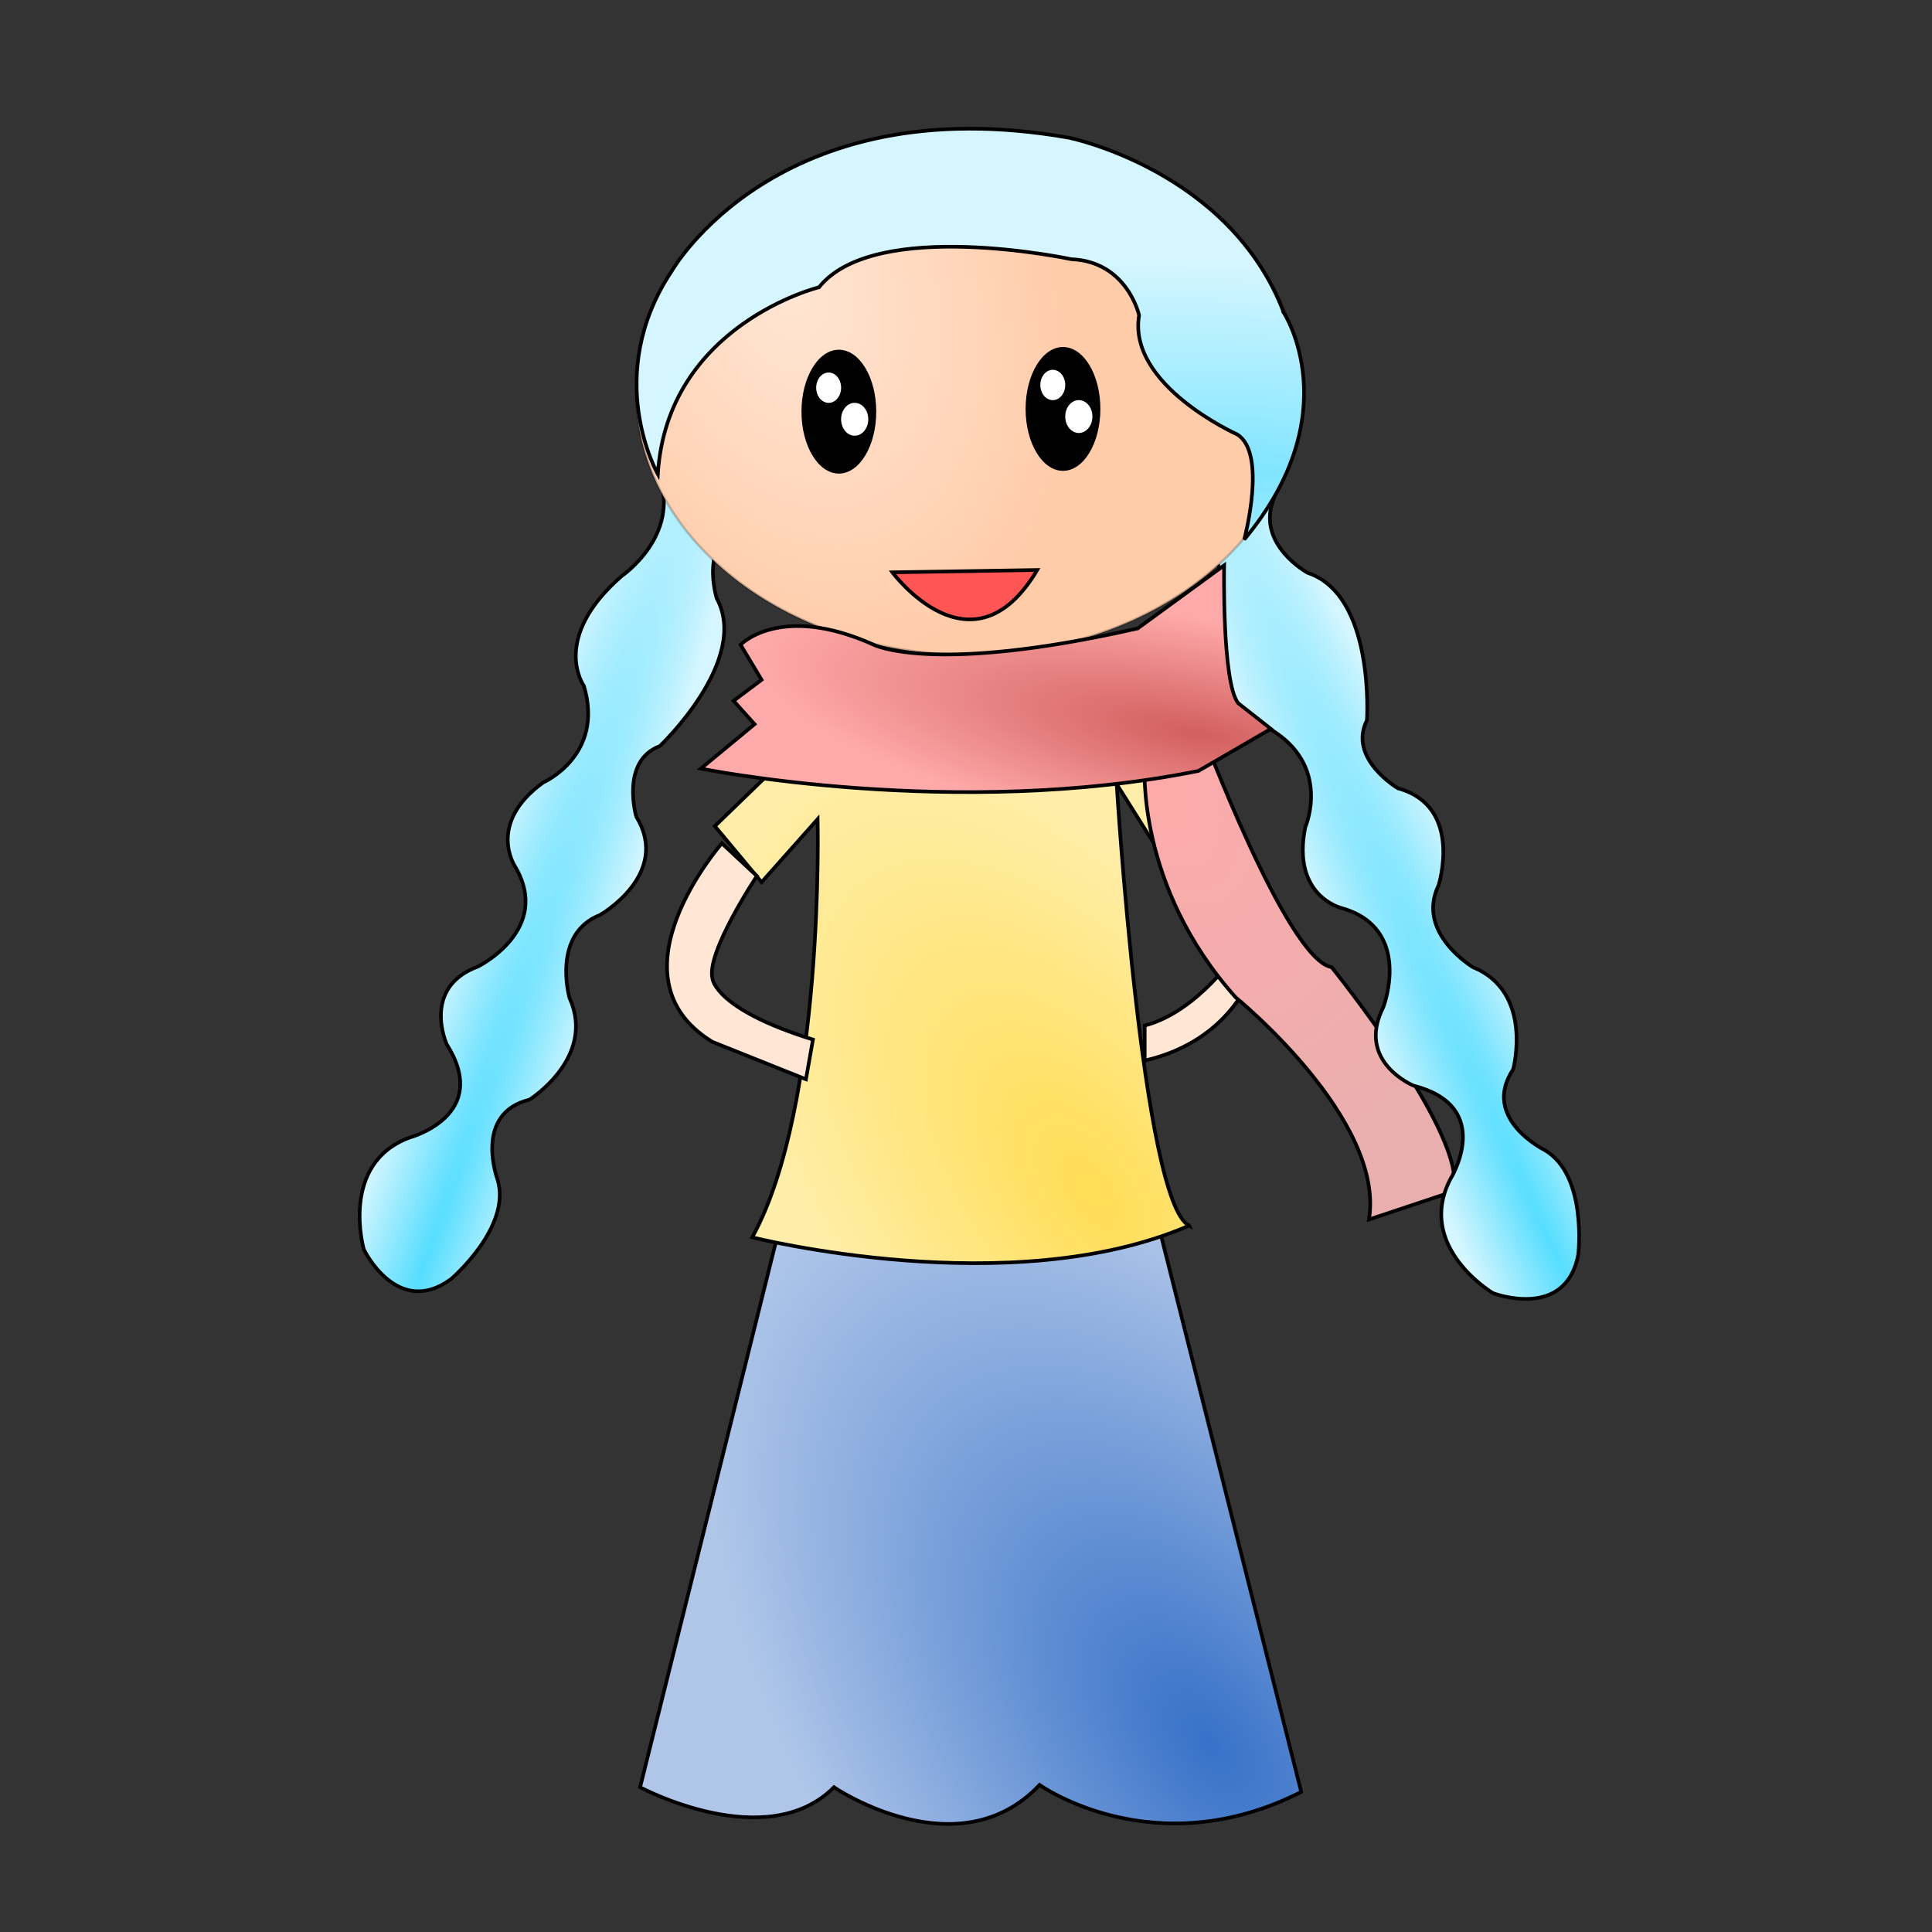 <?xml version="1.0" encoding="UTF-8"?>
<svg version="1.1" viewBox="0 0 531.5 531.5" xmlns="http://www.w3.org/2000/svg" xmlns:osb="http://www.openswatchbook.org/uri/2009/osb" xmlns:xlink="http://www.w3.org/1999/xlink">
<rect x="0" y="0" width="531.5" height="531.5" fill="#333333" stroke="none"/>
<defs>
<radialGradient id="h" cx="-55.592" cy="891.77" r="91.439" gradientTransform="matrix(-1.207 -1.588 .885 -.672 -535.89 1544)" gradientUnits="userSpaceOnUse">
<stop stop-color="#3771c8" offset="0"/>
<stop stop-color="#afc6e9" offset="1"/>
</radialGradient>
<radialGradient id="g" cx="284.06" cy="892.92" r="68.624" gradientTransform="matrix(-1.201 -1.658 .844 -.612 -124.85 1898.5)" gradientUnits="userSpaceOnUse">
<stop stop-color="#fd5" offset="0"/>
<stop stop-color="#fea" offset="1"/>
</radialGradient>
<radialGradient id="f" cx="316.92" cy="266.65" r="43.134" gradientTransform="matrix(1.581 2.458 -1.326 .853 154.53 -241.63)" gradientUnits="userSpaceOnUse">
<stop stop-color="#faa" offset="0"/>
<stop stop-color="#e9afaf" offset="1"/>
</radialGradient>
<radialGradient id="e" cx="82.624" cy="859.53" r="22.697" gradientTransform="matrix(.946 .325 -4.23 12.291 3662.1 -9689.7)" gradientUnits="userSpaceOnUse">
<stop stop-color="#5df" offset="0"/>
<stop stop-color="#d5f6ff" offset="1"/>
</radialGradient>
<radialGradient id="d" cx="392.29" cy="866.56" r="23.019" gradientTransform="matrix(.913 -.409 5.106 11.391 -4368.5 -8814.8)" gradientUnits="userSpaceOnUse">
<stop stop-color="#5df" offset="0"/>
<stop stop-color="#d5f6ff" offset="1"/>
</radialGradient>
<radialGradient id="c" cx="214.06" cy="280.8" r="135.14" gradientTransform="matrix(.398 1.109 -.746 .272 350.99 -46.704)" gradientUnits="userSpaceOnUse">
<stop stop-color="#ffe6d5" offset="0"/>
<stop stop-color="#fca" offset="1"/>
</radialGradient>
<linearGradient id="i" x1="165.31" x2="435.59" y1="312.02" y2="312.02" gradientUnits="userSpaceOnUse">
<stop stop-opacity=".208" offset="0"/>
</linearGradient>
<radialGradient id="b" cx="321.83" cy="236.24" r="92.306" gradientTransform="matrix(-1.834 -.16 .054 -.615 914.44 880.37)" gradientUnits="userSpaceOnUse">
<stop stop-color="#80e5ff" offset="0"/>
<stop stop-color="#d5f6ff" offset="1"/>
</radialGradient>
<radialGradient id="a" cx="316.92" cy="257.39" r="78.907" gradientTransform="matrix(-1.549 -.293 .075 -.395 788.7 429.23)" gradientUnits="userSpaceOnUse">
<stop stop-color="#d35f5f" offset="0"/>
<stop stop-color="#faa" offset="1"/>
</radialGradient>
</defs>
<g transform="translate(0 -520.86)">
<g transform="translate(12.211 -32.777)">
<path d="m345.76 1046.6-41.774-165.81-28.278 1.285h3.213-3.213l-18.638-28.921-14.139 28.921-38.561 0.643-40.489 162.6s34.705 18.638 53.342 0c0 0 34.062 23.136 56.556-0.643 0 0 31.491 22.494 71.98 1.928z" fill="url(#h)" stroke="#000" stroke-width="1px"/>
<path d="m314.91 890.81c-48.844 21.208-120.18 3.213-120.18 3.213 19.923-35.99 17.995-115.04 17.995-115.04l-15.424 17.352-12.854-15.424 19.923-19.28 99.615-2.571 16.71 19.28-11.568 13.496-14.139-22.494s7.069 115.04 19.923 121.47z" fill="url(#g)" stroke="#000" stroke-width="1px"/>
<path transform="translate(0 520.86)" d="m302.7 324.55c25.064-5.784 30.206-25.707 30.206-25.707 5.784-8.355-17.352-33.419-17.352-33.419l-4.499 2.571 17.352 26.35s-10.926 16.71-25.707 20.566z" fill="#ffe6d5" stroke="#000" stroke-width="1px"/>
<path d="m364.4 889.12c4.499-27.635-36.633-61.055-36.633-61.055-27.635-30.849-25.064-64.268-25.064-64.268l15.424-9.64s23.779 63.625 35.99 65.553c0 0 37.918 46.916 33.419 61.697z" fill="url(#f)" stroke="#000" stroke-width="1px"/>
<path d="m190.63 629.62c10.074 22.132-10.418 22.763-10.418 22.763-18.766 8.771-11.14 32.047-11.14 32.047 6.052 16.556-10.184 27.624-10.184 27.624-19.861 17.235-10.475 30.245-10.475 30.245 5.761 19.178-11.152 26.585-11.152 26.585-15.642 11.287-7.819 23.039-7.819 23.039 10.435 17.49-10.184 27.624-10.184 27.624-15.654 5.825-8.565 21.4-8.565 21.4 12.37 19.568-10.115 25.603-10.115 25.603-19.512 7.131-12.702 30.789-12.702 30.789s9.176 19.073 24.002 8.167c0 0 16.749-14.289 12.784-27.348 0 0-6.798-18.196 8.786-22 0 0 18.463-11.611 11-28.005 0 0-5.015-17.538 8.413-22.82 0 0 19.652-11.173 9.963-27.023 0 0-4.49-15.298 6.49-19.436 0 0 24.896-23.565 15.65-40.616 0 0-5.084-15.517 7.154-21.237 0 0 30.923-17.932 12.759-38.271 0 0-5.015-17.538 9.533-20.361-0.903-37.851-23.781-8.767-23.781-8.767z" fill="url(#e)" stroke="#000" stroke-width=".991px"/>
<path d="m290.79 642.33c22.71 9.299 7.908 23.862 7.908 23.862-7.921 19.346 13.756 31.167 13.756 31.167 15.885 7.977 11.425 27.267 11.425 27.267-2.914 26.306 13.011 29.389 13.011 29.389 17.471 10.1 9.991 27.171 9.991 27.171-3.868 19.041 10.03 22.276 10.03 22.276 19.786 5.646 11.425 27.267 11.425 27.267-7.633 15.044 8.348 21.587 8.348 21.587 22.654 5.838 10.087 25.737 10.087 25.737-9.603 18.657 11.729 31.32 11.729 31.32s19.938 7.673 23.462-10.527c0 0 2.626-22.005-9.302-28.853 0 0-17.567-8.666-8.597-22.18 0 0 5.742-21.22-11.08-28.108 0 0-15.789-9.411-9.438-22.525 0 0 6.928-21.717-11.176-26.674 0 0-13.858-8.13-8.54-18.72 0 0 2.305-34.413-16.296-40.555 0 0-14.451-7.881-9.285-20.498 0 0 10.66-34.429-16.832-36.847 0 0-15.789-9.411-6.914-21.491-26.7-27.137-23.71 9.934-23.71 9.934z" fill="url(#d)" stroke="#000" stroke-width="1px"/>
<path transform="matrix(.679 0 0 .673 50.168 451.31)" d="m435.09 312.02c0 59.453-60.281 107.65-134.64 107.65s-134.64-48.196-134.64-107.65c0-59.453 60.281-107.65 134.64-107.65s134.64 48.196 134.64 107.65z" fill="url(#c)" fill-rule="evenodd" stroke="url(#i)" stroke-width="1"/>
<path d="m341 639.73s17.995 27.635-10.926 62.34c0 0 6.427-23.779-1.928-28.921 0 0-30.206-13.496-26.993-32.777 0 0-3.213-14.782-18.638-15.424 0 0-53.985-11.568-69.409 7.712 0 0-41.774 10.283-44.345 51.414 0 0-15.424-26.993 3.856-55.913 0 0 28.921-50.772 109.26-36.633 0 0 44.345 8.998 59.127 48.201z" fill="url(#b)" stroke="#000" stroke-width="1px"/>
<path transform="matrix(.485 0 0 .541 190.82 601.52)" d="m78.407 120.82c0 17.392-9.495 31.491-21.208 31.491-11.713 0-21.208-14.099-21.208-31.491 0-17.392 9.495-31.491 21.208-31.491 11.713 0 21.208 14.099 21.208 31.491z"/>
<path transform="matrix(.485 0 0 .541 208.89 566.76)" d="m36.633 188.95c0 4.614-3.453 8.355-7.712 8.355s-7.712-3.741-7.712-8.355c0-4.614 3.453-8.355 7.712-8.355s7.712 3.741 7.712 8.355z" fill="#fff"/>
<path transform="matrix(.485 0 0 .541 193.31 545.56)" d="m53.342 212.08c0 4.259-3.165 7.712-7.069 7.712-3.904 0-7.069-3.453-7.069-7.712 0-4.259 3.165-7.712 7.069-7.712 3.904 0 7.069 3.453 7.069 7.712z" fill="#fff"/>
<path transform="matrix(.485 0 0 .541 252.48 600.77)" d="m78.407 120.82c0 17.392-9.495 31.491-21.208 31.491-11.713 0-21.208-14.099-21.208-31.491 0-17.392 9.495-31.491 21.208-31.491 11.713 0 21.208 14.099 21.208 31.491z"/>
<path transform="matrix(.485 0 0 .541 270.55 566.01)" d="m36.633 188.95c0 4.614-3.453 8.355-7.712 8.355s-7.712-3.741-7.712-8.355c0-4.614 3.453-8.355 7.712-8.355s7.712 3.741 7.712 8.355z" fill="#fff"/>
<path transform="matrix(.485 0 0 .541 254.97 544.81)" d="m53.342 212.08c0 4.259-3.165 7.712-7.069 7.712-3.904 0-7.069-3.453-7.069-7.712 0-4.259 3.165-7.712 7.069-7.712 3.904 0 7.069 3.453 7.069 7.712z" fill="#fff"/>
<path transform="translate(0 520.86)" d="m337.41 233.29-19.923 11.568c-66.839 13.496-136.89-0.643-136.89-0.643l14.782-12.211-5.784-6.427 7.712-5.784-5.784-9.64s10.926-11.568 36.633 0c0 0 16.067 8.355 72.623-4.499l23.779-17.352s-0.643 32.134 3.856 37.918z" fill="url(#a)" stroke="#000" stroke-width="1px"/>
<path transform="translate(0 520.86)" d="m209.51 329.69-25.707-10.283c-29.563-17.995 2.571-54.628 2.571-54.628l9.64 8.998s-14.139 21.208-12.211 28.278c0 0 0.643 8.355 27.635 16.71z" fill="#ffe6d5" stroke="#000" stroke-width="1px"/>
<path transform="translate(0 520.86)" d="m233.29 190.23 39.846-0.643c-17.995 30.206-39.846 0.643-39.846 0.643z" fill="#f55" stroke="#000" stroke-width="1px"/>
</g>
</g>
</svg>
